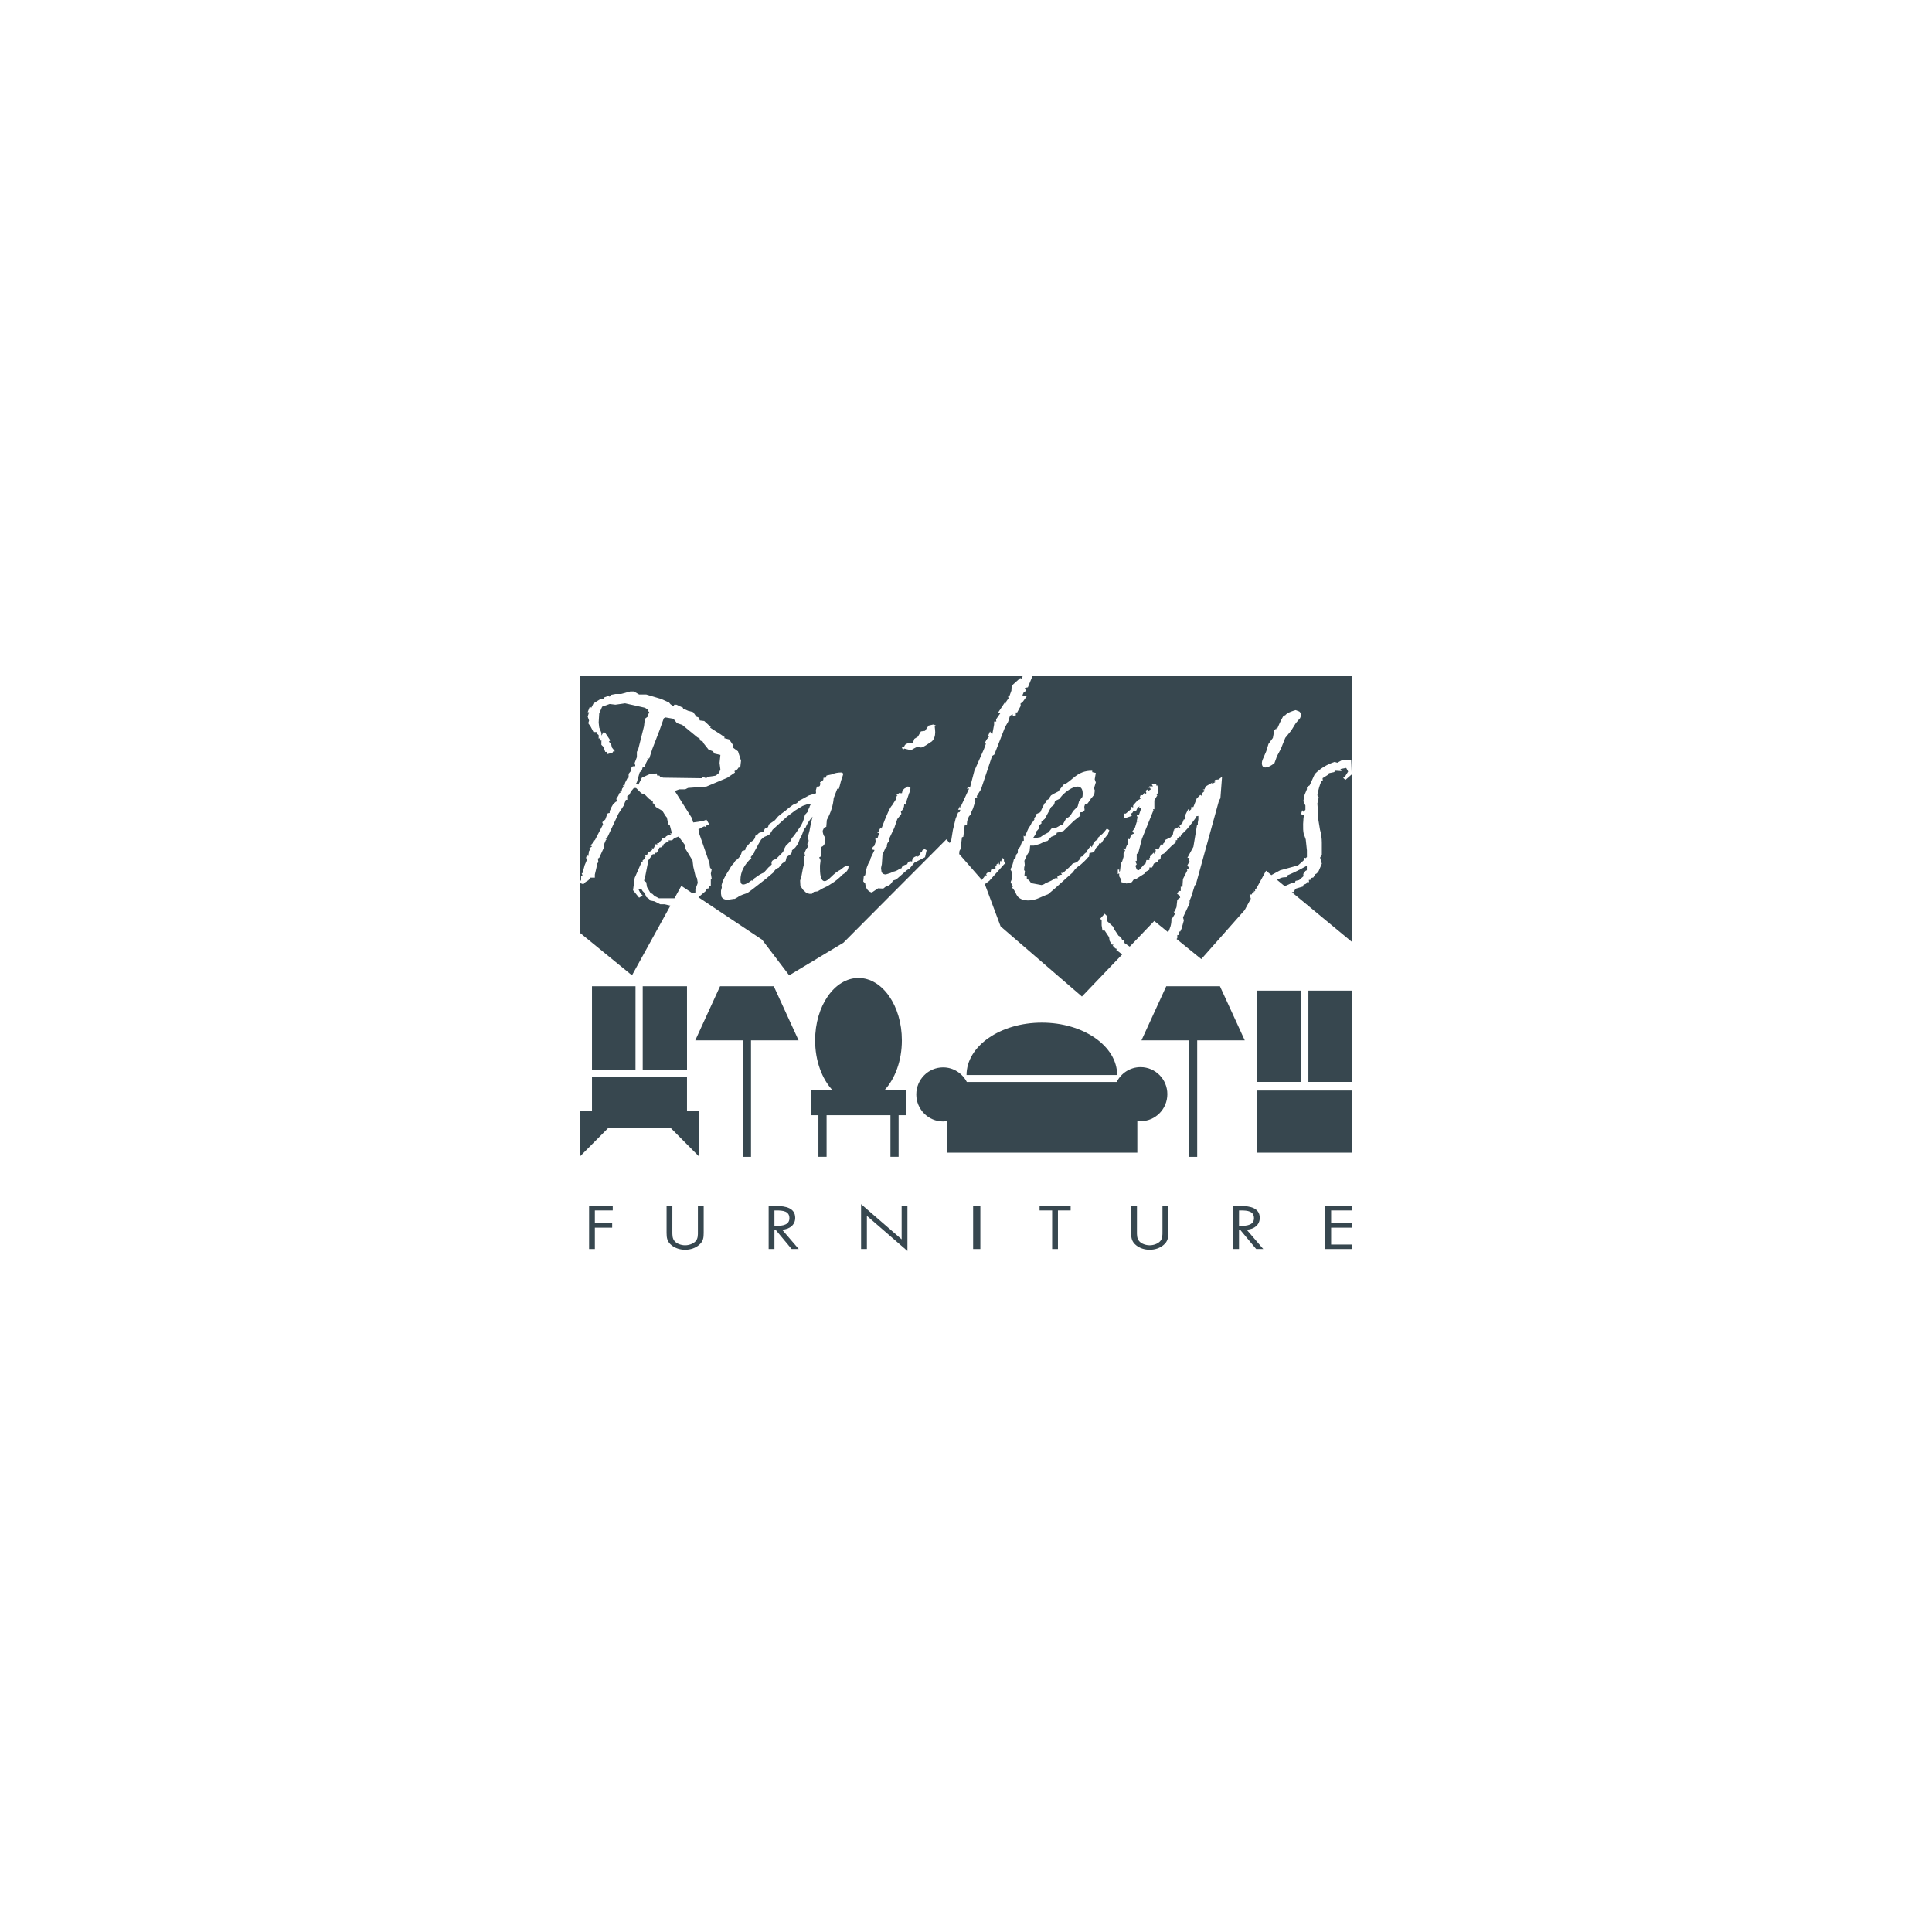 <?xml version="1.0" encoding="utf-8"?>
<!-- Generator: Adobe Illustrator 28.3.0, SVG Export Plug-In . SVG Version: 6.00 Build 0)  -->
<svg version="1.1" id="Layer_1" xmlns="http://www.w3.org/2000/svg" xmlns:xlink="http://www.w3.org/1999/xlink" x="0px" y="0px"
	 viewBox="0 0 100 100" enable-background="new 0 0 100 100" xml:space="preserve">
<g transform="translate(30 35)">
	<path fill="#37474F" d="M19.155,8.639l0.082-0.154l0.085-0.528l0.142-0.586l0.128-0.314l0.085-0.029l0.029-0.114h-0.113l0.099-0.2
		v0.114l0.47-1.013l-0.114,0.014l0.07-0.114l0.086,0.057l0.228-0.871l0.497-1.128l0.1-0.271l-0.043-0.071l0.085-0.157l0.128-0.157
		h-0.07l0.114-0.257l0.113,0.171l0.099-0.528V2.348h0.114l-0.014-0.114l0.228-0.328l-0.128-0.014l0.37-0.556l-0.029,0.199l0.1-0.245
		l0.113-0.159l-0.043-0.072h0.07l0.114-0.311l0.014-0.255l0.44-0.396l0.086,0.029V0.034L22.947,0H0.006v10.672l0.072-0.133v-0.186
		L0.15,10.31l-0.043-0.114H0.15l0.113-0.414l0.113-0.271L0.333,9.398L0.39,9.24l0.057,0.086L0.49,9.045L0.562,8.97L0.49,8.926
		l0.156-0.119L0.562,8.763l0.113-0.119l0.043-0.148h0.07l0.427-0.825L1.172,7.559l0.157-0.14l0.113-0.308l0.072-0.028h0.043V6.969
		l0.029-0.043l0.043-0.114l0.099-0.171l0.129-0.128L1.942,6.47L1.899,6.356L2.012,6.17l0.043-0.114l0.072-0.043L2.084,5.942
		l0.085,0.029l0.029-0.143l0.086-0.114L2.24,5.671V5.628l0.072,0.086l0.043-0.2l0.156-0.301L2.538,5.28V5.053l0.114-0.141
		l0.043-0.226l0.156-0.043L2.88,4.686V4.572H2.852V4.486l0.113-0.299V3.916l0.072-0.143l0.298-1.184l0.043-0.386L3.535,2.09V2.018
		l0.072-0.157L3.535,1.789l0.029-0.043L3.379,1.632L2.354,1.403L1.855,1.474L1.556,1.438L1.168,1.576L1.016,1.922L0.987,2.397
		l0.029,0.26l0.113,0.274v0.144L1.242,2.89l0.086,0.043l0.258,0.384l-0.07,0.072l0.113,0.114l0.043,0.186l0.156,0.2H1.742
		l-0.043,0.07L1.441,4.031L1.399,3.917H1.327L1.241,3.664L1.127,3.551L1.13,3.318L1.059,3.347V3.205L0.987,3.233V3.048L0.903,2.977
		V2.891H0.719l-0.157-0.3L0.448,2.435l0.043-0.143l-0.072-0.2l0.072-0.229H0.42l0.113-0.299l0.072,0.072l0.114-0.228l0.384-0.242
		h0.142V1.108l0.228-0.081l0.085,0.031l0.085-0.096l0.213-0.041H2.14L2.624,0.79H2.81l0.271,0.157h0.37l0.768,0.229l0.413,0.186
		l0.07,0.086l0.156,0.114L4.9,1.475h0.114l0.341,0.157v0.071h0.072l0.185,0.086l0.269,0.072L6.039,2.09l0.113,0.043L6.224,2.29
		l0.228,0.029l0.341,0.314L6.749,2.661l0.54,0.342L7.517,3.16L7.474,3.203l0.271,0.071l0.184,0.271v0.144l0.271,0.2l0.156,0.485
		L8.312,4.759L8.241,4.716L8.156,4.83L8.014,4.915l0.029,0.071L7.645,5.257L6.563,5.713L5.611,5.784L5.469,5.856H5.156L4.929,5.943
		l0.882,1.399l0.07,0.229L6.38,7.499l0.185-0.071l0.156,0.257L6.565,7.729L6.522,7.801L6.45,7.772L6.294,7.844H6.181l0.043,0.071
		H6.152l0.029,0.2l0.54,1.556L6.75,9.9l0.085,0.114l-0.043,0.2l0.043,0.257l-0.043,0.043v0.342H6.72v0.115l-0.2,0.042v0.114
		l-0.37,0.315l3.295,2.197l1.403,1.843l2.807-1.687L15.9,11.54l3.086-3.097L19.155,8.639z M13.632,10.253
		c-0.218,0.218-0.417,0.38-0.597,0.484l-0.043,0.028l-0.156,0.099l-0.242,0.114l-0.271,0.157l-0.199,0.029l-0.099,0.099h-0.142
		l-0.156-0.057l-0.17-0.157l-0.129-0.199l-0.014-0.271l0.072-0.242l0.072-0.386l0.057-0.229l-0.014-0.384l0.072-0.029
		c-0.019-0.075-0.029-0.128-0.029-0.157c0.057-0.171,0.118-0.275,0.185-0.314l-0.043-0.157l0.072-0.157l-0.043-0.199l0.086-0.328
		l0.056-0.299l0.1-0.428c-0.142,0.163-0.247,0.315-0.312,0.457l-0.056,0.128c-0.038,0.019-0.072,0.067-0.1,0.143
		c-0.048,0.134-0.086,0.229-0.113,0.286L11.39,8.441l-0.072,0.2l-0.072,0.114L11.161,8.87l-0.17,0.144v0.043
		c0,0.057-0.023,0.11-0.068,0.158l-0.203,0.14L10.694,9.44l-0.029,0.128L10.48,9.696L10.31,9.91
		c-0.123,0.038-0.213,0.12-0.271,0.243l-0.37,0.314l-0.712,0.557c-0.067,0.048-0.156,0.114-0.271,0.2
		c-0.067,0.019-0.145,0.046-0.235,0.079c-0.089,0.034-0.144,0.055-0.163,0.065c-0.057,0.048-0.143,0.099-0.256,0.157H7.988
		c-0.19,0.031-0.304,0.047-0.341,0.047c-0.134,0-0.232-0.048-0.299-0.143l-0.029-0.171V11.1l0.043-0.158l-0.014-0.128
		c0.038-0.181,0.151-0.42,0.341-0.715l0.057-0.086l0.114-0.2L7.988,9.67L8.06,9.556c0.199-0.133,0.312-0.301,0.341-0.501l0.17-0.057
		L8.6,8.87l0.27-0.299C9.012,8.504,9.088,8.4,9.098,8.257L9.17,8.228l0.113-0.114l0.228-0.072l0.085-0.157
		c0.124-0.01,0.185-0.077,0.185-0.2l0.327-0.229l0.17-0.2l0.156-0.128l0.228-0.171c0.095-0.085,0.223-0.186,0.384-0.301l0.199-0.086
		l0.142-0.143c0.105-0.048,0.266-0.133,0.484-0.256l0.37-0.114l-0.014-0.143l0.056-0.2h0.072c0.067,0,0.1-0.048,0.1-0.143
		c-0.001-0.01-0.001-0.024,0-0.043c-0.01-0.019-0.014-0.034-0.014-0.043l0.072-0.029l0.099-0.086l0.014-0.114h0.113l0.043-0.115
		l0.271-0.057c0.142-0.067,0.303-0.101,0.483-0.101c0.048,0,0.085,0.024,0.113,0.071c-0.019,0.077-0.057,0.19-0.113,0.344
		c-0.019,0.085-0.057,0.229-0.113,0.429h-0.086l-0.185,0.485c-0.029,0.371-0.147,0.747-0.355,1.128l-0.029,0.357L12.655,7.84
		c-0.037,0.077-0.061,0.128-0.072,0.157c0,0.123,0.038,0.238,0.114,0.342c-0.01,0.029-0.014,0.081-0.014,0.157
		c0,0.047,0.005,0.085,0.014,0.114c-0.019,0.114-0.081,0.19-0.185,0.229v0.472l-0.113,0.071c0.048,0.066,0.072,0.123,0.072,0.171
		c0,0.029-0.01,0.11-0.029,0.243v0.157c0,0.438,0.08,0.656,0.242,0.656c0.076,0,0.185-0.072,0.328-0.214
		c0.18-0.181,0.341-0.304,0.483-0.371l0.185-0.143l0.129-0.071l0.111,0.03C13.917,10.011,13.822,10.148,13.632,10.253z M17.88,9.369
		l-0.554,0.285l-0.242,0.299l-0.142,0.085l-0.554,0.485l-0.172,0.057c-0.075,0.171-0.194,0.271-0.355,0.299l-0.142,0.114
		l-0.269-0.014l-0.327,0.219c-0.199-0.057-0.314-0.214-0.341-0.472l-0.1-0.101l0.029-0.286l0.072-0.043
		c0.029-0.277,0.113-0.534,0.255-0.772l0.029-0.114l0.199-0.414l-0.142-0.029L15.18,8.84l0.072-0.057l0.085-0.243
		c-0.019-0.029-0.029-0.067-0.029-0.114c0-0.038,0.019-0.057,0.056-0.057c0.01,0,0.029,0.005,0.057,0.014l0.085-0.272h-0.085V8.068
		h0.043c0.048-0.125,0.094-0.205,0.142-0.243l0.014,0.072c0.266-0.714,0.449-1.118,0.554-1.213l0.228-0.357L16.359,6.27l0.1-0.101
		h-0.086l0.199-0.143v0.029h0.113l0.029-0.143l0.1-0.099c0.066-0.029,0.118-0.062,0.156-0.101c0.076,0,0.128,0.024,0.156,0.072
		l-0.029,0.271L17.07,6.012l-0.213,0.642L16.8,6.61v0.043c0,0.133-0.057,0.253-0.172,0.357l0.029,0.114l-0.213,0.272l-0.156,0.456
		l-0.284,0.6l0.027,0.085c-0.085,0.057-0.128,0.143-0.128,0.257v0.057l-0.042-0.029l-0.184,0.414l-0.03,0.456
		c0,0.029-0.008,0.072-0.023,0.128c-0.014,0.057-0.021,0.104-0.021,0.143c0.01,0.057,0.014,0.08,0.014,0.071
		c0,0.143,0.076,0.219,0.228,0.229c0.18-0.048,0.308-0.095,0.384-0.143c0.113-0.019,0.223-0.067,0.327-0.143l0.114-0.043
		c0.008-0.096,0.104-0.162,0.285-0.2c0.029-0.104,0.085-0.157,0.17-0.157c0.018,0,0.048,0.005,0.085,0.014
		c0-0.162,0.094-0.257,0.284-0.285l-0.029,0.043c0.123-0.038,0.185-0.119,0.185-0.243h0.07c0-0.077,0.027-0.119,0.085-0.128
		l0.043-0.043c0.018,0.019,0.056,0.043,0.113,0.071L17.88,9.369z M18.406,2.9c0,0.2-0.057,0.358-0.172,0.473
		c-0.98,0.686-0.292-0.028-1.08,0.457l-0.355-0.085c-0.01,0.029-0.024,0.043-0.043,0.043c-0.029,0-0.052-0.034-0.072-0.101
		l0.072-0.057l0.043,0.043c0.01-0.153,0.161-0.229,0.454-0.229l0.072-0.2l0.185-0.115l0.157-0.272l0.212-0.029l0.185-0.272
		L18.306,2.5l0.142,0.043l-0.072,0.014C18.396,2.729,18.406,2.843,18.406,2.9z"/>
	<path fill="#37474F" d="M11.543,6.716l-0.382,0.232l-0.429,0.325l-0.74,0.671L9.85,8.172c-0.057,0.048-0.161,0.1-0.313,0.157
		L9.395,8.456L9.252,8.699L9.18,8.841L9.052,9.07L9.037,9.141L8.852,9.369l0.043,0.043c-0.379,0.342-0.569,0.723-0.569,1.142
		c0,0.152,0.048,0.228,0.142,0.228c0.113,0,0.256-0.071,0.427-0.214c0.01,0.01,0.024,0.014,0.043,0.014
		c0.038,0,0.072-0.038,0.1-0.114l0.142-0.099c0.132-0.096,0.252-0.162,0.355-0.2l0.242-0.272c0.029-0.019,0.086-0.071,0.17-0.157
		c-0.01-0.019-0.014-0.043-0.014-0.072c0-0.104,0.075-0.171,0.228-0.2c0.076-0.077,0.199-0.2,0.37-0.371l0.057-0.157l0.085-0.157
		l0.228-0.229L11,8.355c0.029,0,0.18-0.205,0.455-0.613l0.113-0.229l0.043-0.143l0.057-0.2l0.17-0.186V6.942
		c0-0.048,0.019-0.09,0.056-0.128c0-0.048,0.024-0.109,0.072-0.186l-0.099-0.029L11.543,6.716z"/>
	<path fill="#37474F" d="M3.378,4.687L3.264,4.716L3.221,4.873L3.107,4.986l-0.142,0.5L2.922,5.558L3.036,5.63l0.185-0.374
		l0.384-0.178l0.384-0.046l0.029,0.111h0.113l0.043,0.069L4.33,5.253l2.005,0.028l0.043-0.066l0.185,0.066l0.043-0.069l0.299-0.041
		L7.06,5.142l0.114-0.11h0.029l0.085-0.2L7.245,4.489l0.043-0.414L6.976,4.003L6.904,3.889L6.678,3.803L6.407,3.461L6.379,3.389
		L6.222,3.318V3.232L6.094,3.161L5.311,2.518L5.042,2.432L4.857,2.203l-0.412-0.07L4.359,2.175L4.131,2.818l-0.37,0.956L3.605,4.26
		H3.492l0.042,0.042L3.421,4.53L3.378,4.687z"/>
	<path fill="#37474F" d="M4.402,11.806H4.174l-0.298-0.153L3.648,11.61l-0.043-0.072l-0.156-0.114l-0.072-0.186l-0.113-0.114
		L3.193,11.01H3.037l0.113,0.228l0.114,0.114L3.08,11.465l-0.314-0.386l0.086-0.641l0.37-0.842h0.043v-0.07l0.07-0.043l0.086-0.157
		L3.378,9.297l0.114-0.043L3.534,9.14l0.185-0.115l0.043-0.042L3.719,8.912h0.114l0.113-0.228l0.072,0.042V8.641h0.086l0.113-0.144
		h0.07L4.246,8.411L4.445,8.34l0.027-0.043l0.114-0.071l0.156-0.043l-0.07-0.071l0.113,0.043L4.672,7.727L4.587,7.656l-0.07-0.342
		L4.445,7.228L4.287,6.971l-0.34-0.2L3.831,6.586L3.79,6.585V6.471L3.605,6.356L3.378,6.129L3.193,6.057L2.922,5.786H2.809
		L2.653,5.972L2.581,6.129L2.468,6.201V6.4H2.396L2.312,6.614L2.283,6.7l-0.27,0.413L1.444,8.327L1.331,8.398l0.07,0.043
		L1.358,8.484L1.245,8.755v0.143l-0.228,0.5L0.945,9.44l0.029,0.187l-0.07,0.071l-0.029,0.2l-0.086,0.371v0.157H0.534l0.027,0.043
		l-0.156,0.028l0.086,0.043l-0.185,0.114l-0.114,0.115l-0.186-0.067v2.572l2.705,2.209l1.99-3.608L4.402,11.806z"/>
	<path fill="#37474F" d="M5.127,8.299L4.899,8.384L4.786,8.497H4.587L4.63,8.526L4.359,8.683L4.33,8.726v0.072L4.246,8.755
		l0.042,0.086L4.131,8.87l-0.07,0.156L3.989,9.141H3.903v0.072H3.79L3.562,9.525l-0.185,0.939l-0.043,0.114l0.114,0.086l0.043,0.255
		l0.186,0.314l0.086,0.029l0.114,0.114l0.235,0.121H4.91l0.355-0.645l0.573,0.383l0.156-0.043v-0.156l0.123-0.34l-0.043-0.257
		l-0.072-0.085L5.886,9.867l-0.04-0.329l-0.377-0.62V8.76L5.127,8.299z"/>
	<path fill="#37474F" d="M23.851,8.332l0.185-0.129l0.227-0.116l0.199-0.245c0,0.029,0.01,0.043,0.029,0.043
		c0.075,0,0.161-0.029,0.255-0.086L24.915,7.7l0.1-0.029l0.156-0.285l0.212-0.143l0.17-0.272l0.228-0.229l0.072-0.271l0.175-0.229
		c0.141-1.035-0.955-0.297-1.178,0.101l-0.243,0.115l-0.044,0.186l-0.157,0.129l-0.143,0.271l-0.186,0.342l-0.173,0.143v0.099
		l-0.1,0.072l-0.027,0.057v0.128l-0.129,0.143L23.59,8.199L23.477,8.37h0.157L23.851,8.332z"/>
	<path fill="#37474F" d="M23.438,0l-0.235,0.576l-0.157,0.029l0.057,0.157l-0.114,0.071l-0.07,0.157l0.227,0.043l-0.212,0.299
		L22.82,1.418l0.014,0.114l-0.185,0.342h-0.072v0.157L22.42,2.045V1.973l-0.142,0.072L22.179,2.36l-0.157,0.273l-0.557,1.424
		l-0.113,0.071l-0.577,1.73l-0.221,0.353l0.031,0.043l-0.113,0.057l0.014,0.144l-0.122,0.388l-0.086,0.186l-0.006,0.085
		l-0.128,0.157l-0.085,0.228l-0.014,0.2l-0.114,0.029l-0.07,0.584L19.79,8.341l-0.056,0.471l0.013,0.085L19.662,9.04l-0.015,0.163
		l1.182,1.353v-0.031l0.099-0.114L21,10.297l0.085,0.057l-0.043-0.114l0.113-0.114l0.114,0.043l0.029-0.157l0.229-0.043V9.812h0.113
		l-0.086-0.043l0.142-0.115L21.71,9.74h0.043l0.014-0.157L21.81,9.54v0.085l0.07-0.213l0.085,0.043v0.114l0.085,0.157h-0.07
		l-0.768,0.86l-0.236,0.18l0.815,2.183L26,16.58l2.107-2.202l-0.092-0.029l-0.242-0.186l0.043-0.042l-0.114-0.043v-0.071
		l-0.113-0.043l0.043-0.071h-0.085l-0.114-0.2l-0.027-0.186l-0.228-0.342h-0.114l-0.043-0.272v-0.257l-0.072-0.085l0.229-0.256
		l0.113,0.114v0.256l0.342,0.313l0.006,0.071l0.256,0.386l0.125,0.072l0.069,0.158l0.112,0.029v0.115l0.273,0.189l1.271-1.328
		l0.718,0.583c0.095-0.199,0.182-0.402,0.17-0.698h0.029l0.156-0.257l-0.07-0.114l0.039,0.006l0.108-0.231l0.042-0.388l0.151-0.115
		l-0.044-0.115l-0.117-0.072l0.082-0.152l0.107-0.002v-0.229l0.085,0.043L31.23,10.5l0.228-0.456l-0.029-0.029l0.114-0.085
		l-0.085-0.143l0.113-0.2l-0.029-0.114l0.029-0.071h-0.113l0.312-0.571l0.185-1.114h0.043V7.574l0.029-0.157V7.232L31.886,7.26
		l0.027,0.043c-0.23,0.308-0.472,0.668-0.796,0.914v0.086h-0.072l-0.114,0.114v0.071h-0.072v0.116l-0.196,0.159L30.25,9.177
		l-0.159,0.071l-0.027,0.226L29.95,9.517v0.071l-0.228,0.114l-0.087,0.199h-0.142v0.115l-0.199,0.114l-0.029,0.072l-0.428,0.272
		v0.029h-0.142l-0.113,0.157l-0.271,0.071l-0.269-0.071v-0.114L27.93,10.36v-0.157l-0.072,0.043v-0.235h0.072v0.114l0.042-0.042
		l0.043-0.386l0.07-0.114l0.07-0.229V9.169l0.087-0.158l-0.087-0.028V8.897l0.086,0.086l0.072-0.2l0.043-0.071h0.029V8.414
		l0.085,0.029l0.072-0.229l0.156-0.072l-0.085-0.114l0.128-0.171l0.1-0.328h0.114l-0.114-0.042l0.036-0.183L28.832,7.19l0.117-0.002
		l0.117-0.342l-0.113-0.043l0.043-0.071l-0.114,0.071L28.81,6.959l-0.156,0.043L28.61,7.074l-0.07,0.043l0.042,0.114l-0.428,0.143
		l0.044-0.114V7.113h0.07l0.271-0.229l0.013-0.128l0.1,0.043V6.686l0.228-0.257l0.156-0.086l-0.042-0.071l0.042-0.114h0.114
		l0.072-0.114l0.072,0.043l0.043-0.043l-0.043-0.115l0.113-0.071l0.043,0.071l0.114-0.071l-0.043-0.086H29.45L29.493,5.7h0.185
		l-0.07-0.114h0.256l-0.029,0.071h0.072l0.043,0.2V6l-0.086,0.157h0.043l-0.157,0.27v0.459h-0.072L29.722,7h-0.044l-0.57,1.413
		l-0.186,0.714l-0.086,0.086v0.342l-0.068,0.029l0.068,0.157l-0.068,0.072l0.07,0.2l0.114,0.029l0.271-0.299L29.295,9.7l0.043-0.186
		h0.156V9.399h0.029V9.327l0.199-0.2l0.027,0.085l0.085-0.2H29.75l0.114-0.071l0.086,0.043l0.142-0.272h0.113V8.67l0.114-0.114
		l-0.027-0.072l0.298-0.143l0.114-0.128l0.043-0.229h0.027V7.913h0.043l0.185-0.114v0.072h0.114l-0.072-0.114L31.2,7.6l0.072-0.186
		h0.043l0.07-0.071l-0.07-0.086L31.5,6.886l0.07,0.029L31.5,7.029l0.156-0.143V6.773h0.113l0.172-0.442l0.185-0.186l0.099,0.057
		l-0.043-0.114l0.185-0.157L32.254,5.86h0.086l0.072-0.157l0.341-0.2L32.712,5.59l0.199-0.114l-0.085-0.043l0.085-0.071l0.157-0.014
		l0.185-0.143l-0.085,1.114l-0.072,0.114l-1.208,4.38h-0.043l-0.185,0.6l-0.086,0.2v0.143l-0.341,0.728l0.043,0.157l-0.114,0.414
		l-0.07,0.157H31.05l-0.043,0.186h-0.07v0.157l-0.038,0.048l1.28,1.039l2.244-2.534l0.32-0.589l-0.068-0.222l0.113,0.002
		l0.057-0.128h0.085L34.887,11.1l0.062,0.038l0.024-0.044l-0.014-0.037l0.082-0.09l0.489-0.899l0.291,0.241l-0.008-0.018
		l0.448-0.244l0.923-0.253l0.289-0.256L37.5,9.403h0.069V9.43l0.077-0.071V9.017l-0.061-0.571l-0.107-0.299
		c-0.052-0.214-0.033-0.786,0.026-0.999l-0.085,0.057L37.347,7.12l0.055-0.186l0.056,0.086l0.11-0.101V6.692l-0.107-0.229
		l0.067-0.328l0.118-0.285V5.736l0.141-0.086l0.267-0.586c0.28-0.285,0.622-0.495,1.025-0.627l0.141,0.042l0.225-0.125h0.491
		l0.029,0.729L39.64,5.367l-0.117-0.103l0.114-0.101l0.142-0.229l-0.1-0.186L39.38,4.803l0.057,0.109l-0.314-0.02l-0.07,0.072
		l-0.269,0.057l-0.029,0.072l-0.298,0.186l0.014,0.157h-0.075c-0.089,0.19-0.159,0.433-0.209,0.728l0.07,0.101l-0.07,0.328
		c0.037,0.4,0.054,0.685,0.054,0.856l0.082,0.499c0.063,0.21,0.095,0.433,0.095,0.671v0.357v0.272L38.327,9.39l0.092,0.314
		l-0.167,0.386l-0.091,0.114l-0.076,0.043l-0.105,0.171l-0.122,0.029v0.086l-0.113,0.014l0.014,0.114h-0.113l-0.037,0.079
		l-0.148,0.062v0.079l-0.37,0.108l-0.072,0.072l-0.043,0.101l-0.111,0.018L40,13.774V0H23.438z M27.345,8.184l-0.199,0.243
		l-0.114,0.171l-0.043,0.057H26.89l-0.029,0.114l-0.128,0.114l-0.114,0.229l-0.228,0.043l-0.027,0.2h-0.029l-0.113,0.128l-0.1,0.101
		l-0.17,0.157L25.74,9.898l-0.1,0.101l-0.114,0.157c-0.415,0.358-0.833,0.77-1.279,1.132c-0.469,0.163-0.687,0.38-1.238,0.304
		c-0.5-0.148-0.341-0.386-0.634-0.655l0.05-0.029l-0.113-0.256l0.063-0.157v-0.356l-0.077-0.143l0.085-0.157L22.44,9.64l0.043-0.186
		h0.07l0.044-0.214l0.085-0.099V8.984l0.128-0.171l0.1-0.271l0.085-0.029l-0.014-0.256L23.05,8.3l0.113-0.271l0.072-0.157
		l0.114-0.171l0.07-0.157h0.042l0.086-0.143l-0.029-0.043l0.1-0.114l-0.014-0.086l0.114-0.057l0.128-0.057l0.114-0.257l0.128-0.243
		l0.085,0.086l-0.042-0.187l0.157-0.086l0.014-0.043l0.099-0.144l0.172-0.101l0.199-0.101l0.284-0.358
		c0.415-0.14,0.67-0.738,1.478-0.717v0.072l0.185,0.043l-0.057,0.329l0.057,0.158l-0.1,0.329c0.029,0.029,0.043,0.053,0.043,0.072
		c0,0.134-0.021,0.229-0.066,0.286c-0.042,0.057-0.083,0.105-0.122,0.144l-0.07,0.114l-0.131,0.17l-0.11,0.014l-0.042,0.132
		l0.018,0.176l-0.099,0.1l-0.131,0.014l0.014,0.171l-0.342,0.271l-0.54,0.527l-0.269,0.071L24.7,8.1l-0.027,0.114l-0.256,0.099
		l-0.199,0.214L24.09,8.555l-0.271,0.128L23.52,8.768h-0.2L23.293,9.04l-0.142,0.229l-0.129,0.287l0.021,0.214l-0.029,0.128
		l-0.006,0.143l0.042,0.043l-0.027,0.256l0.125,0.029v0.143l0.099,0.029l0.128,0.171l0.535,0.099l0.128-0.043l0.126-0.085h0.029
		l0.24-0.11l0.172-0.114l0.154-0.004l-0.043-0.057l0.099-0.099l0.156-0.029l-0.057-0.086h0.114l0.1-0.099l0.255-0.229l0.142-0.157
		l0.215-0.072l0.128-0.128l0.085-0.157l0.114-0.029l0.043-0.099l0.1-0.086h0.085l-0.043-0.072l0.114-0.157l0.1-0.114l0.043,0.072
		l0.1-0.229l0.085-0.099l0.128-0.086V8.371l0.142-0.128l0.1-0.085l0.128-0.143l0.099-0.128l0.128,0.086L27.345,8.184z M37.294,2.167
		l-0.229,0.271l-0.228,0.37l-0.312,0.384l-0.228,0.57L36.069,4.19v0.029l-0.142,0.384v-0.07c-0.181,0.128-0.323,0.192-0.427,0.192
		c-0.124,0-0.185-0.077-0.185-0.229c0-0.057,0.014-0.12,0.043-0.186l0.185-0.43l0.113-0.372l0.229-0.315l0.07-0.387l0.114-0.115
		v0.114c0.104-0.256,0.218-0.495,0.34-0.714l0.086-0.086V2.09c0.018-0.121,0.207-0.234,0.568-0.335l0.186,0.071
		c0.038,0.029,0.075,0.081,0.113,0.157C37.354,2.001,37.332,2.062,37.294,2.167z"/>
	<path fill="#37474F" d="M36.1,10.542l0.396,0.328l0.39-0.175l0.142-0.014l0.029-0.085l0.185-0.043l0.228-0.2l-0.013-0.114
		l0.11-0.157l0.075-0.043V9.811c-0.355,0.201-0.706,0.374-1.053,0.517l0.014,0.072l-0.185,0.014
		C36.34,10.421,36.234,10.463,36.1,10.542z"/>
	<path fill="#37474F" d="M0.79,27.652v0.662h0.896v0.23H0.79v1.105H0.491v-2.227h1.224v0.23H0.79z"/>
	<path fill="#37474F" d="M4.801,28.748c0,0.166-0.007,0.354,0.118,0.496c0.118,0.136,0.346,0.212,0.543,0.212
		c0.193,0,0.404-0.073,0.529-0.197c0.143-0.142,0.132-0.337,0.132-0.512v-1.326h0.3v1.394c0,0.243-0.021,0.435-0.236,0.618
		c-0.186,0.166-0.454,0.254-0.725,0.254c-0.254,0-0.514-0.08-0.696-0.228c-0.236-0.186-0.264-0.39-0.264-0.644v-1.394h0.3
		L4.801,28.748z"/>
	<path fill="#37474F" d="M10.085,28.452h0.093c0.339,0,0.682-0.052,0.682-0.398c0-0.366-0.325-0.402-0.686-0.402h-0.089
		C10.085,27.652,10.085,28.452,10.085,28.452z M10.085,29.649h-0.3v-2.227h0.389c0.511,0,0.986,0.112,0.986,0.615
		c0,0.343-0.261,0.584-0.675,0.614l0.857,0.998h-0.368l-0.814-0.978h-0.075V29.649z"/>
	<path fill="#37474F" d="M14.569,27.327l2.1,1.82v-1.725h0.3v2.327l-2.099-1.817v1.716h-0.301V27.327z"/>
	<path fill="#37474F" d="M20.369,27.422h0.374v2.227h-0.374V27.422z"/>
	<path fill="#37474F" d="M24.759,29.649h-0.3v-1.997h-0.65v-0.23h1.607v0.23h-0.657L24.759,29.649z"/>
	<path fill="#37474F" d="M28.848,28.748c0,0.166-0.008,0.354,0.118,0.496c0.117,0.136,0.345,0.212,0.542,0.212
		c0.193,0,0.404-0.073,0.529-0.197c0.143-0.142,0.132-0.337,0.132-0.512v-1.326h0.3v1.394c0,0.243-0.021,0.435-0.236,0.618
		c-0.186,0.166-0.454,0.254-0.725,0.254c-0.254,0-0.514-0.08-0.696-0.228c-0.236-0.186-0.264-0.39-0.264-0.644v-1.394h0.301
		L28.848,28.748L28.848,28.748z"/>
	<path fill="#37474F" d="M34.131,28.452h0.093c0.339,0,0.682-0.052,0.682-0.398c0-0.366-0.325-0.402-0.686-0.402h-0.088
		L34.131,28.452L34.131,28.452z M34.131,29.649h-0.3v-2.227h0.388c0.511,0,0.986,0.112,0.986,0.615c0,0.343-0.26,0.584-0.675,0.614
		l0.857,0.998h-0.368l-0.813-0.978h-0.075V29.649z"/>
	<path fill="#37474F" d="M38.598,27.422h1.396v0.23h-1.095v0.662h1.063v0.23h-1.063v0.874h1.095v0.231h-1.396V27.422z"/>
	<path fill="#37474F" d="M31.967,18.848v6.029h-0.423v-6.029h-2.462l1.283-2.799h2.78l1.284,2.799H31.967z M11.334,18.848
		l-1.283-2.799H7.27l-1.283,2.799h2.462v6.029h0.423v-6.029H11.334z M16.893,21.432h-1.116c0.547-0.589,0.904-1.526,0.904-2.584
		c0-1.784-1.005-3.229-2.246-3.229c-1.24,0-2.245,1.445-2.245,3.229c0,1.059,0.355,1.995,0.904,2.584h-1.117v1.291h0.384v2.153
		h0.423v-2.153h3.305v2.153h0.423v-2.153h0.384v-1.291H16.893z M29.034,20.234c-0.54,0-1.004,0.314-1.234,0.768h-7.757
		c-0.232-0.446-0.692-0.755-1.227-0.755c-0.767,0-1.389,0.627-1.389,1.401c0,0.771,0.624,1.398,1.389,1.398
		c0.074,0,0.145-0.011,0.216-0.022v1.637h9.836v-1.644c0.055,0.007,0.108,0.016,0.165,0.016c0.768,0,1.389-0.625,1.389-1.4
		C30.423,20.861,29.801,20.234,29.034,20.234 M27.824,20.643c0-1.498-1.745-2.712-3.899-2.712c-2.152,0-3.897,1.214-3.897,2.712
		 M35.07,24.661h4.918v-3.216H35.07V24.661z M39.993,16.274h-2.271v4.727h2.271V16.274z M37.344,16.274h-2.269v4.727h2.269V16.274z
		 M5.559,22.493v-1.738H0.641v1.754H0v2.367l1.497-1.507h3.205l1.482,1.492v-2.367L5.559,22.493L5.559,22.493z M2.894,16.049H0.641
		v4.33h2.252L2.894,16.049L2.894,16.049z M5.559,16.049H3.267v4.33H5.56L5.559,16.049L5.559,16.049z"/>
</g>
</svg>
